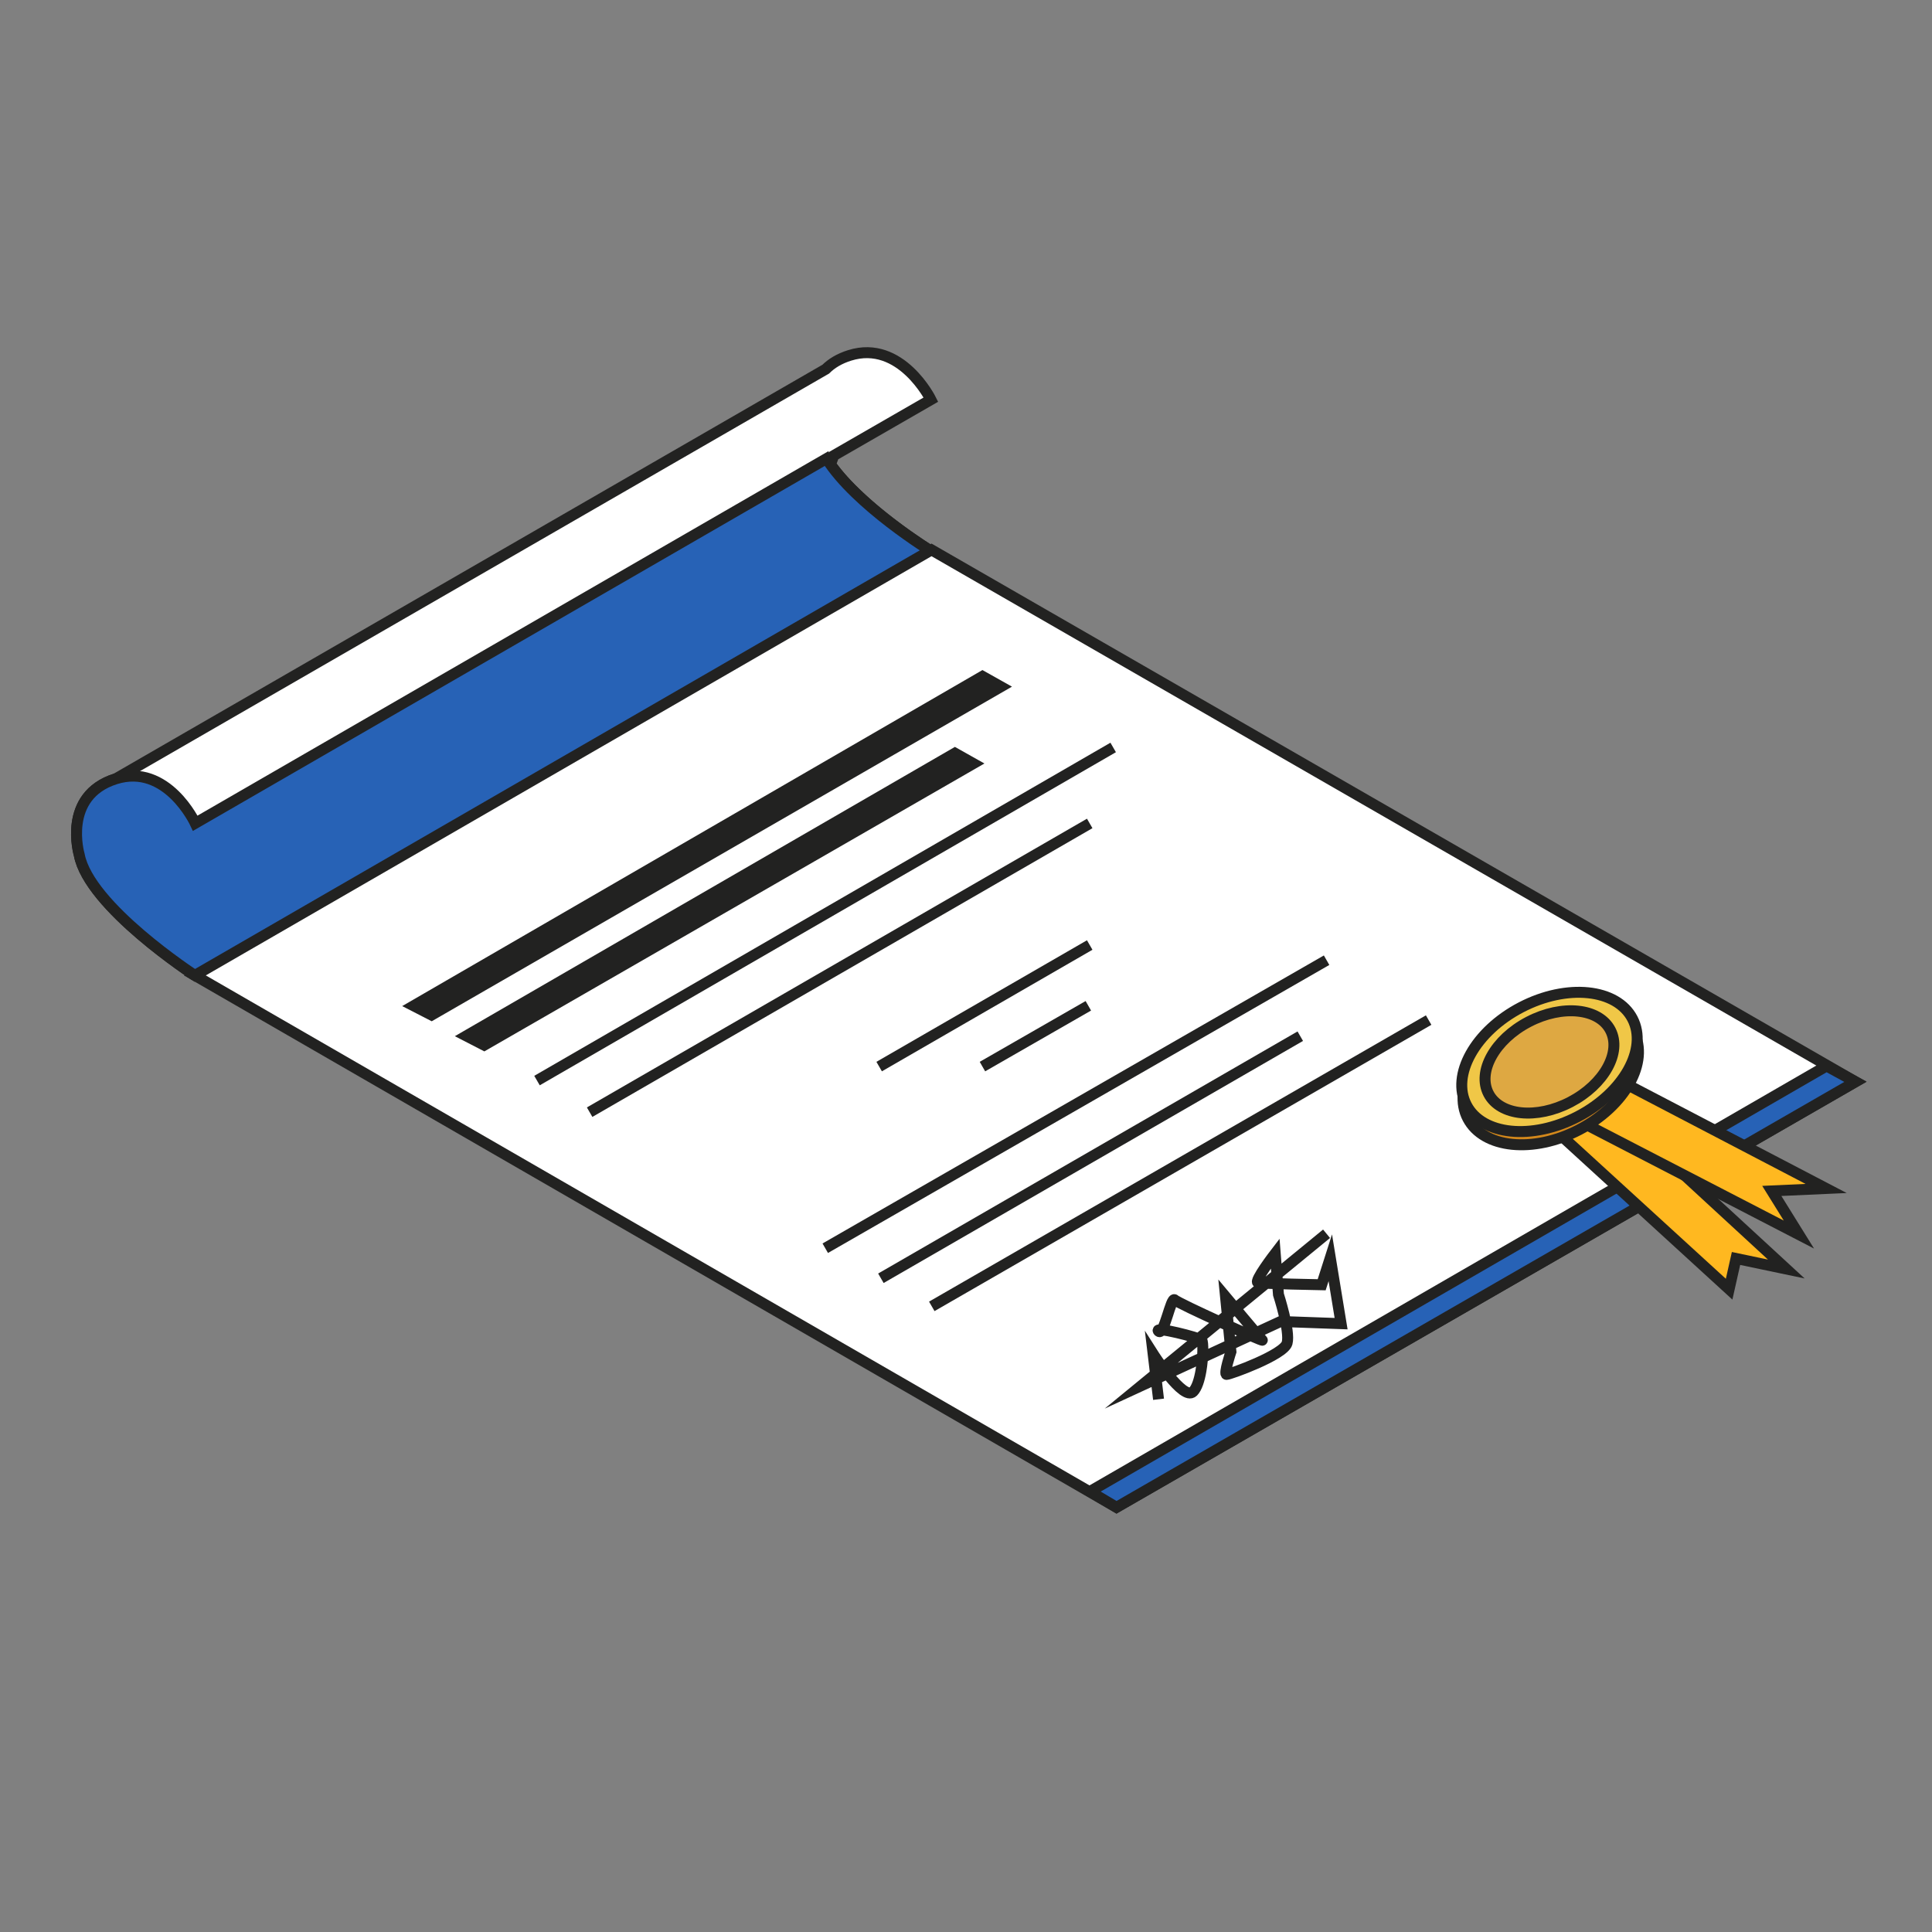 <?xml version="1.0" encoding="UTF-8"?><svg id="Ebene_2" xmlns="http://www.w3.org/2000/svg" viewBox="0 0 1000 1000"><rect x="0" y="0" width="1000" height="1000" fill="#808080" stroke="none"/><defs><style>.cls-1{fill:#222221;}.cls-2{fill:#fff;}.cls-2,.cls-3,.cls-4,.cls-5,.cls-6,.cls-7,.cls-8{stroke:#222221;stroke-miterlimit:10;stroke-width:5.67px;}.cls-3{fill:#f0c747;}.cls-4{fill:#ffb820;}.cls-5{fill:#dea842;}.cls-6{fill:#d3881b;}.cls-7{fill:#2762b6;}.cls-8{fill:none;}</style></defs><path class="cls-2" d="m429.86,240.42l1.7-4.63,50.28-28.95s-15.5-31.24-42.1-22.88c-5.38,1.69-9.38,4.19-12.34,7.12L59.89,403.12c-27.94,8.77-18.87,39.33-18.87,39.33,5.03,26.84,59.83,62.42,59.83,62.42l381.45-219.37s-35.99-21.97-52.43-45.08Z"/><path class="cls-7" d="m482.29,285.5s-39.23-23.94-54.49-48.12L101.08,426.11s-14.58-31.34-41.19-22.99c-27.94,8.77-18.87,39.33-18.87,39.33,5.03,26.84,59.83,62.42,59.83,62.42"/><polygon class="cls-2" points="960.39 559.93 577.9 780.18 100.85 504.87 482.15 284.62 960.39 559.93"/><line class="cls-8" x1="277.95" y1="559.3" x2="576.18" y2="386.88"/><line class="cls-8" x1="305.19" y1="575.66" x2="564.03" y2="426.21"/><line class="cls-2" x1="455.05" y1="552.06" x2="564.03" y2="489.14"/><line class="cls-2" x1="508.51" y1="552.06" x2="563.32" y2="520.6"/><line class="cls-2" x1="427.15" y1="646.08" x2="686.64" y2="497"/><line class="cls-2" x1="455.95" y1="661.63" x2="673.02" y2="536.33"/><line class="cls-2" x1="482.29" y1="676.17" x2="739.46" y2="527.99"/><path class="cls-2" d="m599.66,724.26l-2.8-23.49s15.66,24.6,20.69,19.57c1.95-1.95,3.26-6.21,4.05-10.77,1.25-7.2,1.21-15.14.43-15.92-1.28-1.28-25.16-7.42-22.37-4.62,2.8,2.8,6.43-18.17,8.39-16.22,1.96,1.96,46.49,22.03,45.29,20.84-1.19-1.19-19.01-22.51-19.01-22.51l2.8,28.52s-3.91,11.74-2.24,11.74,29.64-10.07,31.31-16.22c1.68-6.15-4.47-25.13-4.47-25.13l-1.68-21.28s-11.18,14.54-8.95,15.1,32.99,1.12,32.99,1.12l4.47-13.98,5.59,34.11-31.31-1.12-72.14,33.25,95.92-78.66"/><polygon class="cls-1" points="250.7 544.2 235.42 536.33 494.26 386.59 509.54 395.18 250.7 544.2"/><polygon class="cls-1" points="223.46 528.61 208.17 520.75 508.51 346.82 523.8 355.41 223.46 528.61"/><polygon class="cls-7" points="564.11 772 577.9 780.18 960.39 559.93 945.41 551.75 564.11 772"/><polyline class="cls-4" points="831.99 571.54 924.59 656.84 898.56 651.38 894.99 667.28 805.63 585.57"/><polyline class="cls-4" points="819.29 581.17 931.11 639.01 917.08 616.42 945.21 615.15 823.45 551.6"/><ellipse class="cls-6" cx="802.67" cy="556.44" rx="48.43" ry="31.85" transform="translate(-166.31 434.07) rotate(-27.53)"/><ellipse class="cls-3" cx="802.02" cy="549.6" rx="48.43" ry="31.85" transform="translate(-163.23 432.99) rotate(-27.53)"/><ellipse class="cls-5" cx="802.02" cy="549.6" rx="35.57" ry="23.4" transform="translate(-163.23 432.99) rotate(-27.53)"/></svg>